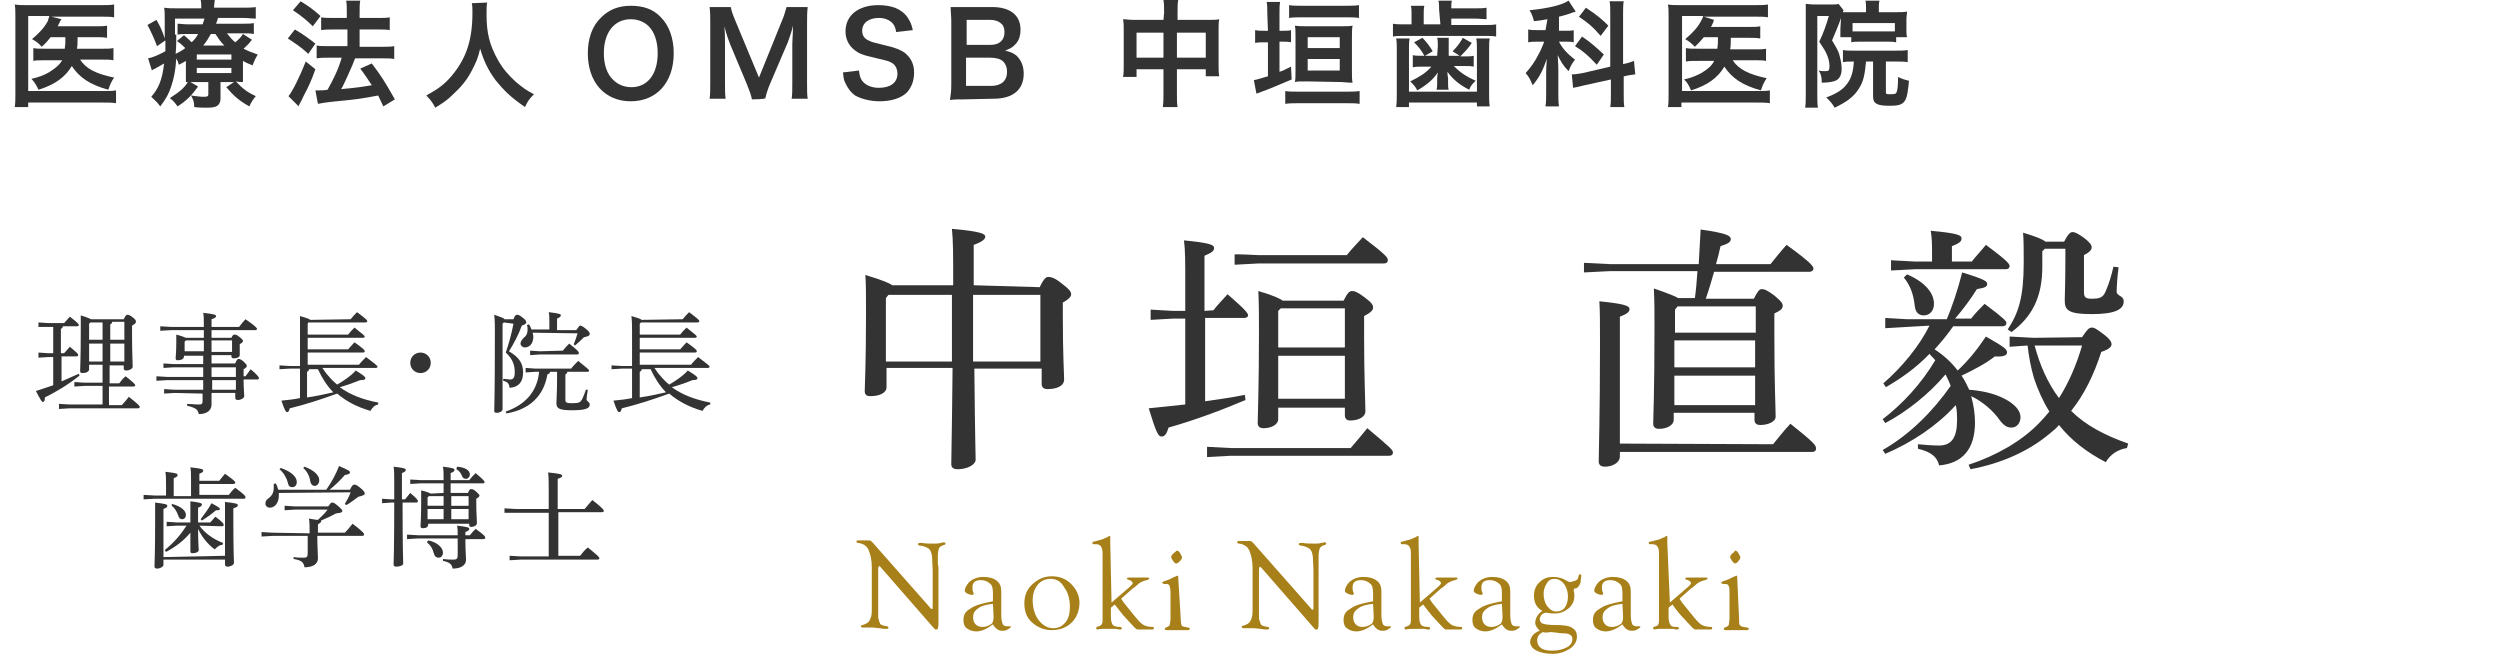 <?xml version="1.0" encoding="utf-8"?>
<!-- Generator: Adobe Illustrator 27.2.0, SVG Export Plug-In . SVG Version: 6.00 Build 0)  -->
<svg version="1.1" id="_レイヤー_2" xmlns="http://www.w3.org/2000/svg" xmlns:xlink="http://www.w3.org/1999/xlink" x="0px"
	 y="0px" viewBox="0 0 390 102" style="enable-background:new 0 0 390 102;" xml:space="preserve">
<style type="text/css">
	.st0{fill:#333333;}
	.st1{fill:#A88019;}
</style>
<g id="_コンテンツ">
	<g>
		<g>
			<g>
				<path class="st0" d="M7.9,5.8C7.4,6.4,7.2,6.7,6.5,7.3C6.1,6.8,5.7,6.5,5,6.1c1.2-1,2-1.9,2.5-2.9C7.5,3,7.6,2.9,7.7,2.5H4.4
					v11.7h11.7c0.9,0,1.5,0,2-0.1v2c-0.6-0.1-1.1-0.1-2-0.1H4.4v0.7H2.3c0.1-0.6,0.1-1.2,0.1-2.1V2.6c0-0.8,0-1.4-0.1-1.9
					c0.6,0.1,1,0.1,1.9,0.1h11.6c0.9,0,1.4,0,2-0.1v2c-0.6-0.1-1.1-0.1-2-0.1H8L9.6,3C9.5,3.1,9.5,3.1,9.4,3.3
					C9.3,3.5,9.2,3.7,9,4.1h5.9c0.9,0,1.3,0,1.8-0.1v1.9c-0.6-0.1-1.1-0.1-1.8-0.1h-2.8c0,0.1,0,0.2,0,0.4c0,0.5,0,0.9-0.1,1.4H16
					c0.8,0,1.2,0,1.7-0.1v1.9c-0.5-0.1-1-0.1-1.8-0.1h-3.4c0.9,1.4,2.4,2.2,5.3,2.8c-0.4,0.6-0.6,1-0.9,1.9
					c-2.9-0.8-4.5-1.9-5.7-3.7c-1,1.7-2.6,2.9-5.2,3.7c-0.3-0.7-0.7-1.3-1.1-1.7c1.3-0.3,2-0.6,2.7-1c1-0.6,1.7-1.2,2.1-1.9H7.1
					c-1,0-1.4,0-1.9,0.1V7.5c0.5,0.1,0.9,0.1,2,0.1h2.9c0.1-0.7,0.1-0.8,0.1-1.8L7.9,5.8L7.9,5.8z"/>
				<path class="st0" d="M37.9,11.2c0,0.9,0,1.1,0,1.6c-0.4,0-0.6,0-1.1-0.1c1,1.1,1.8,1.7,3.1,2.3c-0.4,0.5-0.7,0.9-1,1.6
					c-1.6-0.9-2.4-1.6-3.6-3l1.2-0.8h-2.1v2.6c0,0.5-0.2,0.9-0.5,1.1c-0.3,0.2-0.7,0.3-1.6,0.3c-0.6,0-1.3,0-2-0.1
					c0-0.7-0.1-1.1-0.5-1.8c0.8,0.1,1.4,0.2,2,0.2c0.6,0,0.7-0.1,0.7-0.4v-1.9h-2c-0.4,0-0.5,0-0.8,0l1.2,0.7
					c-1,1.4-1.8,2.2-3.2,3.1c-0.5-0.7-0.7-0.9-1.2-1.3c1.4-0.9,2.2-1.5,2.8-2.5c-0.1,0-0.2,0-0.3,0c0-0.4,0-0.7,0-1.6V9.5
					c-0.3,0.2-0.5,0.3-1.1,0.6c-0.1-0.4-0.2-0.6-0.4-1c-0.1,1.9-0.4,3.2-0.8,4.4c-0.4,1.2-0.8,1.9-1.7,3.1c-0.5-0.7-0.8-0.9-1.4-1.5
					c1.2-1.4,1.7-2.7,2-5.2c-0.5,0.3-1.2,0.7-1.6,0.9c-0.1,0-0.2,0.1-0.3,0.2l-0.6-1.9c0.6-0.1,1.6-0.5,2.7-1.1c0-0.6,0-0.9,0-1.7
					l-1.3,0.9C24,5.9,23.6,5,23,3.9l1.4-0.8c0.6,1,0.9,1.7,1.3,2.9V5.3c0-0.3,0-1.3,0-1.9c0-1.4,0-1.6-0.1-2.2
					c0.6,0.1,1.2,0.1,2.2,0.1h3.6V1.1c0-0.5,0-0.7-0.1-1.1h2.2c0,0.3-0.1,0.6-0.1,1.1v0.1h4.3c1,0,1.6,0,2.2-0.1v1.8
					c-0.7,0-1.1-0.1-2-0.1h-3.9c-0.1,0.5-0.2,0.6-0.3,0.9h4.1c0.8,0,1.3,0,1.8-0.1v1.7c-0.5-0.1-0.9-0.1-1.8-0.1h-2.4
					c0.5,0.6,0.7,0.9,1.3,1.4c0.6-0.5,0.9-0.8,1.2-1.3l1.4,0.9C38.7,7,38.5,7.1,38,7.6c0.8,0.4,1.3,0.6,2.2,0.9
					c-0.4,0.7-0.5,0.9-0.8,1.7c-0.7-0.3-1-0.4-1.5-0.7L37.9,11.2L37.9,11.2z M27.5,5.4c0,1.1,0,1.9-0.1,3c0.6-0.3,1-0.5,1.5-0.9
					c-0.4-0.4-0.7-0.7-1.3-1.1l1.1-0.9c0.6,0.5,0.9,0.8,1.2,1.1c0.4-0.4,0.7-0.7,1-1.3h-1.5c-0.8,0-1.2,0-1.7,0.1V3.7
					c0.5,0,0.9,0.1,1.7,0.1h2.2c0.1-0.3,0.2-0.5,0.3-0.9h-4.6V5.4z M30.7,9.3h5.4V8.5h-5.4V9.3z M30.7,11.4h5.4v-0.8h-5.4V11.4z
					 M35,7.1c-0.6-0.6-0.8-0.9-1.4-1.8h-0.7c-0.4,0.7-0.7,1.2-1.2,1.8H35z"/>
				<path class="st0" d="M46,4.6c1.2,0.7,1.9,1.2,3.2,2.2l-1.1,1.6c-1.2-1.1-2-1.6-3.2-2.4L46,4.6L46,4.6z M49.2,10.8
					c-0.6,1.7-1,2.6-1.8,4.1c-0.2,0.4-0.4,0.9-0.6,1.2c-0.1,0.2-0.2,0.3-0.2,0.5L45,15c0.6-0.7,1.7-2.9,2.7-5.4L49.2,10.8L49.2,10.8
					z M46.9,0.2c1.3,0.8,2,1.3,3.1,2.3l-1.2,1.6c-1-1-1.9-1.7-3.1-2.5C45.7,1.6,46.9,0.2,46.9,0.2z M49.2,14.1c0.3,0,0.4,0,0.6,0
					c0.3,0,0.7,0,1.3-0.1c0.9-1.6,1.7-3.2,2.2-5h-1.9c-0.7,0-1.4,0-2,0.1v-2c0.5,0.1,1.1,0.1,2,0.1h2.8V4.6h-2.2
					c-0.7,0-1.3,0-1.9,0.1v-2c0.5,0.1,1.1,0.1,1.9,0.1h2.1V2c0-1,0-1.4-0.1-1.9h2.2c-0.1,0.5-0.1,0.9-0.1,1.9v0.8h2.9
					c0.8,0,1.3,0,1.8-0.1v2c-0.5-0.1-1-0.1-1.8-0.1h-2.9v2.7h3.5c0.8,0,1.3,0,1.9-0.1v2c-0.5-0.1-1.2-0.1-1.9-0.1h-4.2
					c-0.1,0.2-0.2,0.5-0.4,1c-0.4,0.9-0.9,2.1-1.6,3.5l-0.2,0.3c2.4-0.2,3.6-0.4,4.8-0.6c-0.6-0.9-0.9-1.4-1.8-2.6L58,9.9
					c1.5,2,1.9,2.6,3.6,5.6l-1.8,1.1c-0.4-0.8-0.5-1.1-0.8-1.7c-2.7,0.5-3.3,0.6-6.5,0.9c-2,0.2-2.3,0.3-2.9,0.4L49.2,14.1z"/>
				<path class="st0" d="M76,0.4c-0.1,0.3-0.1,1.2-0.1,1.9c0,2.9,0.5,4.8,1.8,7.1c0.8,1.4,1.6,2.3,2.8,3.4c1.1,0.9,1.6,1.3,2.8,1.9
					c-0.7,0.7-1,1.1-1.4,2c-2.2-1.5-3.3-2.6-4.6-4.2c-1.1-1.5-1.8-2.9-2.4-4.9c-0.3,1.4-0.7,2.3-1.4,3.6c-0.7,1.3-1.5,2.3-2.8,3.5
					c-0.9,0.9-1.5,1.3-2.8,2.1c-0.4-0.8-0.8-1.3-1.4-1.9c1.8-1,2.8-1.7,3.9-3c2.3-2.7,3.3-5.6,3.3-9.9c0-0.7,0-1-0.1-1.5L76,0.4
					L76,0.4z"/>
				<path class="st0" d="M103.1,2.7c1.3,1.3,2,3.3,2,5.6c0,4.6-2.7,7.5-6.7,7.5s-6.7-2.9-6.7-7.5c0-2.3,0.7-4.3,2.1-5.6
					c1.2-1.2,2.7-1.8,4.6-1.8S101.9,1.4,103.1,2.7z M102.6,8.3c0-1.8-0.5-3.3-1.4-4.2C100.5,3.4,99.5,3,98.4,3
					c-2.6,0-4.2,2.1-4.2,5.3c0,1.8,0.5,3.3,1.5,4.2c0.7,0.7,1.7,1.1,2.8,1.1C101,13.6,102.6,11.6,102.6,8.3L102.6,8.3z"/>
				<path class="st0" d="M117.3,15.5c-0.1-0.6-0.4-1.4-0.8-2.4l-2.6-6.2c-0.3-0.8-0.5-1.3-0.9-2.8c0.1,0.9,0.1,2.4,0.1,2.8v5.9
					c0,1.2,0,1.9,0.1,2.6h-2.5c0.1-0.7,0.1-1.4,0.1-2.6V3.8c0-1.2,0-1.9-0.1-2.7h3.3c0.1,0.6,0.4,1.4,0.7,2.1l3.7,8.9l3.6-8.9
					c0.4-0.9,0.5-1.5,0.7-2.1h3.3c-0.1,0.9-0.1,1.5-0.1,2.7v9c0,1.3,0,2,0.1,2.6h-2.5c0.1-0.7,0.1-1.4,0.1-2.6v-6
					c0.1-1.6,0.1-2.5,0.1-2.8c-0.2,1-0.6,2-0.8,2.6l-2.7,6.3c-0.4,0.9-0.7,1.9-0.8,2.4C119.4,15.5,117.3,15.5,117.3,15.5z"/>
				<path class="st0" d="M134,11c0.1,0.8,0.2,1.2,0.5,1.6c0.5,0.7,1.5,1.1,2.6,1.1c1.8,0,2.9-0.8,2.9-2.2c0-0.7-0.3-1.4-0.9-1.7
					c-0.5-0.3-0.6-0.3-3.1-0.9c-1.4-0.3-2.1-0.6-2.7-1.1c-0.9-0.7-1.4-1.7-1.4-2.9c0-2.5,2-4.1,5.1-4.1c2.1,0,3.6,0.6,4.5,1.8
					c0.4,0.6,0.7,1.1,0.9,2.1L139.8,5c-0.1-0.6-0.2-0.9-0.5-1.3c-0.5-0.6-1.3-0.9-2.2-0.9c-1.6,0-2.6,0.8-2.6,2
					c0,0.8,0.4,1.3,1.2,1.6c0.4,0.2,0.5,0.2,2.5,0.7c1.4,0.3,2.3,0.7,2.9,1.1c1,0.8,1.5,1.8,1.5,3.1c0,1.3-0.4,2.3-1.1,3.1
					c-0.9,0.9-2.4,1.4-4.3,1.4c-1.5,0-2.9-0.4-3.8-0.9c-0.7-0.5-1.2-1.2-1.6-2.1c-0.2-0.4-0.2-0.8-0.3-1.5L134,11L134,11z"/>
				<path class="st0" d="M150.5,15.5c-1,0-1.6,0-2.3,0.1c0.1-0.8,0.2-1.3,0.2-2.4V3.3c0-0.8-0.1-1.5-0.1-2.2c0.8,0,1,0,2.3,0h4.2
					c2.8,0,4.4,1.3,4.4,3.5c0,1.1-0.3,1.9-1,2.5c-0.4,0.4-0.7,0.5-1.4,0.8c0.9,0.2,1.3,0.4,1.8,0.8c0.7,0.7,1.1,1.6,1.1,2.8
					c0,2.5-1.7,3.9-4.7,3.9L150.5,15.5L150.5,15.5z M154.5,7c1.4,0,2.2-0.7,2.2-2c0-0.6-0.2-1.1-0.5-1.3c-0.4-0.4-1-0.6-1.7-0.6
					h-3.7V7H154.5z M150.7,13.4h3.9c1.6,0,2.5-0.8,2.5-2.2c0-0.7-0.2-1.2-0.6-1.6c-0.4-0.4-1.1-0.6-2-0.6h-3.8L150.7,13.4
					L150.7,13.4z"/>
				<path class="st0" d="M181.6,2c0-0.9,0-1.4-0.1-2h2.3c-0.1,0.6-0.1,1-0.1,1.9v1.2h4.9c0.8,0,1.2,0,1.6-0.1
					c-0.1,0.5-0.1,0.9-0.1,1.6v5.5c0,0.8,0,1.3,0.1,1.8h-2.1v-1.1h-4.5v3.7c0,1.1,0,1.6,0.1,2.2h-2.3c0.1-0.7,0.1-1.2,0.1-2.2v-3.7
					h-4.2V12h-2.1c0.1-0.6,0.1-1,0.1-1.8V4.6c0-0.7,0-1-0.1-1.6c0.5,0,0.9,0.1,1.6,0.1h4.7L181.6,2L181.6,2z M177.3,5.1V9h4.2V5.1
					C181.6,5.1,177.3,5.1,177.3,5.1z M188.1,9V5.1h-4.5V9H188.1z"/>
				<path class="st0" d="M197.7,2.1c0-0.9,0-1.2-0.1-1.8h2.1c-0.1,0.6-0.1,0.9-0.1,1.8v2.7h0.5c0.6,0,1,0,1.3-0.1v1.9
					c-0.4-0.1-0.8-0.1-1.3-0.1h-0.5v4.7c0.7-0.2,0.9-0.4,1.8-0.8l0.1,2c-1.9,0.8-2.2,0.9-3.6,1.5c-1.1,0.4-1.5,0.6-1.9,0.7l-0.4-2.1
					c0.6-0.1,1.1-0.3,2.2-0.6V6.6h-0.5c-0.6,0-1,0-1.5,0.1v-2c0.5,0.1,0.8,0.1,1.5,0.1h0.5L197.7,2.1L197.7,2.1z M212.1,16.2
					c-0.6-0.1-1.3-0.1-2.1-0.1h-7.4c-0.7,0-1.4,0-2.1,0.1v-2c0.5,0.1,1.2,0.1,2.1,0.1h7.4c0.8,0,1.5,0,2.1-0.1V16.2z M212,2.8
					c-0.6-0.1-1.3-0.1-2.1-0.1h-6.7c-0.8,0-1.5,0-2.1,0.1v-2c0.6,0.1,1.2,0.1,2.1,0.1h6.7c0.8,0,1.4,0,2.1-0.1L212,2.8L212,2.8z
					 M203.9,12.7c-1.1,0-1.5,0-1.9,0.1c0.1-0.4,0.1-0.9,0.1-2V6c0-1.1,0-1.6-0.1-2c0.6,0.1,1.2,0.1,2.1,0.1h4.8c1.1,0,1.6,0,2.1-0.1
					c-0.1,0.5-0.1,1.1-0.1,2.2v4.5c0,1.3,0,1.7,0.1,2.2c-0.2,0-0.8,0-1.7-0.1L203.9,12.7L203.9,12.7z M204,7.5h5V5.8h-5V7.5z
					 M204,11h5V9.2h-5V11z"/>
				<path class="st0" d="M224.5,1.5c0-0.6,0-1-0.1-1.4h2.1c-0.1,0.3-0.1,0.7-0.1,1.2h3.6c0.8,0,1.5,0,1.9-0.1v1.8
					c-0.5,0-1-0.1-1.9-0.1h-3.6v1h5.1c0.9,0,1.3,0,1.9-0.1v1.9c-0.5-0.1-1.1-0.1-1.9-0.1h-12.3c-0.9,0-1.4,0-1.9,0.1V3.7
					c0.6,0.1,1,0.1,2,0.1h0.9V2.3c0-0.6,0-1-0.1-1.4h2.1c-0.1,0.4-0.1,0.8-0.1,1.4v1.5h2.6L224.5,1.5L224.5,1.5z M219.9,6
					c-0.1,0.5-0.1,1-0.1,1.8v6.5h10.6V7.8c0-0.8,0-1.2-0.1-1.8h2.1c-0.1,0.5-0.1,1-0.1,1.8v6.6c0,1,0,1.6,0.1,2.2h-2V16h-10.6v0.7
					h-2c0.1-0.7,0.1-1.3,0.1-2.2V7.8c0-0.8,0-1.3-0.1-1.8C217.9,6,219.9,6,219.9,6z M224.3,7.2c0-0.6,0-0.9-0.1-1.3h1.8
					C226,6.3,226,6.7,226,7.2v1.5h1.7L226.6,8c0.7-0.7,1.1-1.2,1.6-2.1l1.4,0.8c-0.6,0.9-1,1.3-1.8,2.1h0.7c0.6,0,1,0,1.4-0.1v1.7
					c-0.4-0.1-0.8-0.1-1.3-0.1h-1.8c1.1,1.1,1.9,1.6,3.4,2.3c-0.5,0.5-0.8,0.8-1,1.4c-1.6-0.8-2.6-1.7-3.4-2.8c0,0.6,0.1,0.9,0.1,1
					v0.7c0,0.5,0,0.8,0.1,1.1h-1.9c0.1-0.4,0.1-0.7,0.1-1.1v-0.6c0-0.1,0-0.4,0.1-1c-0.7,1.1-1.8,2-3.2,2.8
					c-0.3-0.6-0.6-0.9-1.1-1.4c1.6-0.8,2.4-1.3,3.3-2.3h-1.6c-0.5,0-0.8,0-1.3,0.1V8.6c0.4,0.1,0.8,0.1,1.4,0.1h0.4
					c-0.5-0.9-0.9-1.4-1.6-2.1l1.3-0.7c0.7,0.7,1.2,1.4,1.6,2.1l-1.2,0.7h1.9L224.3,7.2L224.3,7.2z"/>
				<path class="st0" d="M241.4,3c-0.7,0.1-1,0.2-2.1,0.3c-0.2-0.7-0.3-1.1-0.7-1.7c2.9-0.3,5.1-0.8,6.1-1.5l1.1,1.7
					c0,0-0.1,0.1-0.3,0.1c-0.5,0.2-1.4,0.5-2.3,0.7v2.2h1c0.6,0,1,0,1.3-0.1v1.9c-0.4-0.1-0.8-0.1-1.4-0.1h-0.9
					c0.5,1,1.3,1.9,2.5,2.8c-0.4,0.5-0.7,1-1,1.8c-0.9-0.9-1.2-1.5-1.7-2.5c0,0.4,0.1,1.2,0.1,2.3v3.5c0,1,0,1.5,0.1,2.2h-2.1
					c0.1-0.7,0.1-1.3,0.1-2.2v-2.9c0-0.4,0-0.9,0.1-2.3c-0.6,1.7-1.1,2.8-2.2,4.1c-0.4-0.9-0.5-1.2-1.1-1.9c0.8-0.9,1.4-1.7,2-2.9
					c0.4-0.7,0.7-1.5,0.9-2h-0.9c-0.6,0-1.1,0-1.6,0.1v-2c0.5,0.1,0.9,0.1,1.6,0.1h1.1L241.4,3L241.4,3z M251.2,2.3
					c0-1,0-1.5-0.1-2.1h2.2c-0.1,0.6-0.1,1.1-0.1,2.1V10c1-0.2,1.1-0.3,1.7-0.5l0.2,2.1c-0.5,0.1-1,0.1-1.7,0.3l-0.1,0v2.7
					c0,1,0,1.6,0.1,2.1h-2.2c0.1-0.6,0.1-1,0.1-2.1v-2.2l-4.1,0.9c-0.7,0.2-1.3,0.3-1.8,0.4l-0.2-2.1h0.1c0.5,0,0.9-0.1,1.6-0.2
					l4.3-1V2.3L251.2,2.3z M246.8,5.7c1.6,1.1,2.2,1.7,3.4,2.8l-1.1,1.6c-1.4-1.5-2.1-2.1-3.4-2.9L246.8,5.7L246.8,5.7z M247.4,1.2
					c1.8,1.2,2.5,1.8,3.5,2.8l-1.2,1.6c-1.1-1.3-1.9-2-3.4-3C246.3,2.7,247.4,1.2,247.4,1.2z"/>
				<path class="st0" d="M265.8,5.8c-0.5,0.6-0.7,0.8-1.4,1.5c-0.4-0.4-0.8-0.8-1.5-1.2c1.2-1,2-1.9,2.5-2.9
					c0.1-0.2,0.2-0.3,0.3-0.7h-3.3v11.7h11.7c0.9,0,1.5,0,2-0.1v2c-0.6-0.1-1.1-0.1-2-0.1h-11.8v0.7h-2.1c0.1-0.6,0.1-1.2,0.1-2.1
					V2.6c0-0.8,0-1.4-0.1-1.9c0.6,0.1,1,0.1,2,0.1h11.6c0.9,0,1.4,0,2-0.1v2c-0.6-0.1-1.1-0.1-2-0.1h-8l1.6,0.5
					c-0.1,0.1-0.1,0.2-0.1,0.3c-0.1,0.2-0.2,0.5-0.4,0.8h5.9c0.9,0,1.3,0,1.8-0.1v1.9c-0.6-0.1-1.1-0.1-1.8-0.1h-2.8
					c0,0.1,0,0.2,0,0.4c0,0.5,0,0.9-0.1,1.4h3.9c0.8,0,1.2,0,1.7-0.1v1.9c-0.5-0.1-1-0.1-1.8-0.1h-3.4c0.9,1.4,2.5,2.2,5.3,2.8
					c-0.4,0.6-0.6,1-0.9,1.9c-2.9-0.8-4.5-1.9-5.7-3.7c-1,1.7-2.6,2.9-5.2,3.7c-0.3-0.7-0.6-1.3-1.1-1.7c1.3-0.3,1.9-0.6,2.7-1
					c1-0.6,1.7-1.2,2-1.9h-2.5c-1,0-1.4,0-1.9,0.1V7.5c0.5,0.1,0.9,0.1,2,0.1h2.9c0.1-0.7,0.1-0.8,0.1-1.8L265.8,5.8L265.8,5.8z"/>
				<path class="st0" d="M287.2,2.8c-0.3,0.9-0.8,2.1-1.4,3.5c0.6,1,0.9,1.5,1.1,2.1c0.2,0.7,0.4,1.6,0.4,2.3c0,1.1-0.4,1.8-1.3,2
					c-0.4,0.1-1,0.2-1.8,0.2c0-1-0.2-1.5-0.5-1.9c0.4,0.1,0.7,0.1,1,0.1c0.6,0,0.7-0.1,0.7-0.8s-0.2-1.4-0.6-2.2
					c-0.2-0.4-0.5-0.8-1-1.6c0.6-1.2,1.1-2.6,1.5-4h-1.8v12.3c0,0.9,0,1.4,0.1,2h-2c0.1-0.6,0.1-1.2,0.1-2.1V2.3c0-0.6,0-1.1,0-1.7
					c0.3,0,0.7,0.1,1.3,0.1h2.7c0.6,0,0.9,0,1.1-0.1l0.8,1c0,0.1-0.1,0.1-0.1,0.3c0.3,0,0.7,0,1.3,0h2.3V1.3c0-0.5,0-0.9-0.1-1.2
					h2.2c-0.1,0.4-0.1,0.7-0.1,1.2v0.6h2.8c0.7,0,1.1,0,1.6-0.1c0,0.4-0.1,0.6-0.1,1.3v1.4c0,0.6,0,0.9,0.1,1.3h-1.7v0.8
					c-0.5-0.1-0.9-0.1-1.4-0.1h-4.2c-0.6,0-1,0-1.4,0.1V5.8h-1.7c0-0.1,0-0.2,0-0.3c0-0.1,0-0.7,0-1L287.2,2.8L287.2,2.8z
					 M289.2,9.6c-0.9,0-1.2,0-1.7,0.1V7.8c0.5,0.1,1,0.1,1.7,0.1h6.6c0.9,0,1.2,0,1.8-0.1v1.9c-0.5-0.1-1-0.1-1.8-0.1h-1.6v4.8
					c0,0.3,0.1,0.3,0.8,0.3s0.8-0.1,0.9-0.4c0.1-0.3,0.2-0.9,0.2-2.3c0.6,0.3,0.9,0.4,1.7,0.6c-0.3,3.4-0.6,3.9-3,3.9
					c-1.9,0-2.6-0.3-2.6-1.4V9.6h-1.1c-0.2,2.1-0.4,3.1-1.1,4.2c-0.8,1.3-1.9,2.1-3.8,3c-0.4-0.7-0.7-1-1.3-1.6
					c1.6-0.6,2.6-1.2,3.3-2.2c0.6-0.8,0.9-1.8,1-3.4L289.2,9.6L289.2,9.6z M295.6,3.6H289v1.3c0.3,0,0.6,0,1.2,0h4.2
					c0.6,0,0.8,0,1.2,0C295.6,4.9,295.6,3.6,295.6,3.6z"/>
			</g>
			<g>
				<path class="st0" d="M9.6,59.5c0.9-0.4,1.8-0.8,2.7-1.2l0.1,0.3C10.5,60.1,8.8,61.1,7,62c0,0.5-0.1,0.7-0.3,0.7
					c-0.2,0-0.3-0.2-1.1-1.7c0.9-0.3,1.8-0.6,2.7-0.9v-4.4H7.5l-1.5,0.1V55l1.5,0.1h0.8V51H7.5L6,51v-0.7l1.5,0.1H10
					c0.3-0.3,0.6-0.7,0.9-1c1.3,1,1.4,1.2,1.4,1.3c0,0.1-0.1,0.2-0.3,0.2H9.8c0,0.2-0.1,0.3-0.3,0.4v3.8h0.5c0.3-0.3,0.5-0.6,0.9-1
					c1.2,1,1.3,1.1,1.3,1.3c0,0.1-0.1,0.2-0.3,0.2H9.6L9.6,59.5L9.6,59.5z M13.9,56.9v0.7c0,0.4-0.5,0.6-1,0.6
					c-0.3,0-0.4-0.1-0.4-0.3c0-0.5,0.1-2.1,0.1-6.3c0-0.8,0-1.6,0-2.4c1,0.3,1.4,0.5,1.6,0.6h5.1c0.3-0.6,0.4-0.7,0.6-0.7
					c0.2,0,0.4,0.1,0.8,0.4c0.5,0.4,0.5,0.5,0.5,0.7c0,0.2-0.1,0.3-0.6,0.6v1.5c0,2.8,0.1,4.3,0.1,4.9c0,0.3-0.5,0.6-1,0.6
					c-0.2,0-0.4-0.1-0.4-0.3V57h-2.2v2.8h1.5c0.3-0.4,0.6-0.8,1-1.1c1.4,1.1,1.5,1.3,1.5,1.4c0,0.1-0.1,0.2-0.3,0.2h-3.8v2.9H19
					c0.4-0.4,0.7-0.8,1.1-1.3c1.5,1.2,1.7,1.4,1.7,1.6c0,0.1-0.1,0.2-0.3,0.2H10.8l-1.6,0.1V63l1.6,0.1H16v-2.9h-2.8l-1.6,0.1v-0.7
					l1.6,0.1H16v-2.8L13.9,56.9L13.9,56.9z M16,50.3h-1.9l-0.2,0.2V53H16C16,53,16,50.3,16,50.3z M16,53.6h-2.1v2.8H16V53.6z
					 M19.4,53v-2.8h-1.9c0,0.2-0.1,0.3-0.3,0.4V53C17.2,53,19.4,53,19.4,53z M19.4,56.4v-2.8h-2.2v2.8H19.4z"/>
				<path class="st0" d="M27.2,61.3l-1.6,0.1v-0.7l1.6,0.1h4.5v-1.5h-5.6l-1.7,0.1v-0.7l1.7,0.1h5.6v-1.5h-4.6l-1.6,0.1v-0.7
					l1.6,0.1h4.6v-1.3h-3v0.1c0,0.4-0.4,0.6-1,0.6c-0.2,0-0.3-0.1-0.3-0.3c0-0.3,0.1-1,0.1-2.4c0-0.6,0-0.9,0-1.3
					c0.8,0.2,1.3,0.4,1.5,0.5h2.8v-1.2h-5.1l-1.7,0.1v-0.7l1.7,0.1h5.1c0-1,0-1.7-0.1-2.2c1.7,0.2,2,0.3,2,0.5
					c0,0.2-0.1,0.3-0.7,0.5v1.2h4.3c0.3-0.4,0.6-0.8,1-1.2c1.6,1.1,1.8,1.4,1.8,1.5c0,0.1-0.1,0.2-0.3,0.2H33v1.2h3.1
					c0.2-0.5,0.4-0.5,0.5-0.5c0.2,0,0.3,0,0.8,0.4c0.5,0.4,0.5,0.5,0.5,0.6c0,0.2-0.2,0.3-0.5,0.5v0.2c0,0.8,0,1.2,0,1.5
					c0,0.3-0.4,0.5-0.9,0.5c-0.3,0-0.4-0.1-0.4-0.3v-0.2H33v1.3h3.7c0.2-0.6,0.4-0.7,0.5-0.7c0.2,0,0.3,0,0.8,0.4
					c0.4,0.4,0.5,0.5,0.5,0.7c0,0.1-0.1,0.3-0.5,0.5v1.1h0.3c0.2-0.3,0.5-0.7,0.8-1.1c1.2,1,1.3,1.3,1.3,1.4s-0.1,0.2-0.3,0.2h-2.1
					c0,1.4,0.1,2.2,0.1,2.6c0,0.3-0.5,0.6-1,0.6c-0.2,0-0.4-0.1-0.4-0.3v-0.8h-3.7c0,0.9,0,1.4,0,1.8c0,0.9-0.7,1.5-2,1.5
					c-0.1-0.7-0.5-1-1.8-1.3l0-0.3c0.5,0,1.1,0.1,1.8,0.1c0.5,0,0.6-0.1,0.6-0.6v-1.1L27.2,61.3L27.2,61.3z M31.8,53.1h-2.8
					l-0.2,0.2v1.5h3V53.1z M33,54.9h3.2v-1.8H33V54.9z M33,57.3c0,0.5,0,1,0,1.5h3.8v-1.5H33L33,57.3z M33.1,59.3c0,0.5,0,1,0,1.5
					h3.7v-1.5H33.1L33.1,59.3z"/>
				<path class="st0" d="M54.7,49.8c0.3-0.4,0.6-0.7,1-1.1c1.5,1.1,1.6,1.3,1.6,1.4c0,0.1-0.1,0.2-0.3,0.2h-8.9L48,50.5v1.7h6.3
					c0.3-0.4,0.6-0.7,1-1.1c1.4,1.1,1.6,1.3,1.6,1.4c0,0.1-0.1,0.2-0.3,0.2H48v1.8h6.3c0.3-0.3,0.6-0.7,1-1.1c1.4,1,1.6,1.2,1.6,1.4
					c0,0.1-0.1,0.2-0.3,0.2H48v1.9h8c0.3-0.4,0.7-0.8,1.1-1.2c1.6,1.2,1.8,1.4,1.8,1.5c0,0.1-0.1,0.2-0.3,0.2h-8.3
					c0.3,0.4,0.5,0.8,0.9,1.2c0.4,0.5,0.9,1,1.4,1.4c1-0.6,2.1-1.3,2.9-2.2c1.3,0.8,1.5,1,1.5,1.2c0,0.2-0.2,0.3-0.8,0.3
					c-1,0.4-2.1,0.8-3.2,1.1c1.5,1.1,3.4,1.9,6,2.4l0,0.3c-0.6,0.1-1,0.6-1.2,1c-2.1-0.6-3.8-1.5-5.2-2.7c-2.5,0.9-4.9,1.7-7.4,2.3
					c-0.1,0.4-0.2,0.6-0.4,0.6c-0.2,0-0.4-0.3-0.9-1.8c1-0.1,2-0.2,2.9-0.4v-4.6h-1.5l-1.7,0.1V57l1.7,0.1h1.5v-5.3
					c0-0.8,0-1.7,0-2.5c0.9,0.3,1.4,0.4,1.6,0.6L54.7,49.8L54.7,49.8z M48.2,57.6c0,0.2-0.1,0.3-0.3,0.4V62c1.4-0.2,2.8-0.5,4.1-0.8
					c-1-1-1.8-2.3-2.4-3.6L48.2,57.6L48.2,57.6z"/>
				<path class="st0" d="M67.2,56.6c0,0.9-0.7,1.6-1.6,1.6S64,57.5,64,56.6s0.7-1.6,1.6-1.6S67.2,55.7,67.2,56.6z"/>
				<path class="st0" d="M78.6,50.3l-0.2,0.2v13.3c0,0.4-0.5,0.6-0.9,0.6c-0.3,0-0.4-0.1-0.4-0.3c0-0.5,0.1-2,0.1-12.2
					c0-1,0-1.9-0.1-2.8c1.1,0.4,1.5,0.5,1.6,0.7h1.4c0.2-0.6,0.4-0.7,0.6-0.7c0.2,0,0.4,0.1,0.9,0.5c0.4,0.3,0.5,0.5,0.5,0.7
					s-0.2,0.3-0.7,0.5c-0.5,1.4-1.3,2.9-2,4c1.7,1,2.2,2,2.2,3.3c0,1.5-0.7,2.3-2.1,2.4c-0.1-0.6-0.2-0.9-1-1.1l0-0.3
					c0.4,0,0.7,0.1,1.1,0.1s0.7-0.2,0.7-1.1c0-1.1-0.3-2.1-1.4-3.1c0.5-1.5,0.9-2.9,1.2-4.5L78.6,50.3L78.6,50.3z M88.5,58
					c0,0.2-0.1,0.3-0.3,0.4v4c0,0.4,0.2,0.5,1,0.5c1.1,0,1.3-0.1,1.6-0.6c0.2-0.4,0.4-0.9,0.6-1.5l0.3,0c-0.1,0.7-0.2,1.2-0.2,1.5
					s0.5,0.4,0.5,0.8c0,0.6-0.6,0.9-2.8,0.9c-2,0-2.4-0.3-2.4-1.1c0-0.7,0.1-1.6,0.1-3.8V58h-1.1c0,0.2-0.1,0.3-0.4,0.4
					c-0.6,3.5-2.9,5.5-6.4,6.1l-0.1-0.3c2.9-1,4.9-3,5.2-6.2h-0.6l-1.5,0.1v-0.7l1.5,0.1h5.6c0.3-0.4,0.7-0.8,1.1-1.2
					c1.5,1.2,1.7,1.4,1.7,1.5c0,0.1-0.1,0.2-0.2,0.2L88.5,58L88.5,58z M83.1,51.9c0,0.2,0.1,0.4,0.1,0.6c0,1.1-0.6,1.7-1.3,1.7
					c-0.4,0-0.7-0.3-0.7-0.6c0-0.3,0.2-0.6,0.5-0.9c0.4-0.3,0.6-0.7,0.6-1.2c0-0.2,0-0.6-0.1-0.8l0.3-0.1c0.2,0.2,0.3,0.5,0.4,0.8
					h2.8v-1c0-0.7,0-1.3-0.1-1.7c1.7,0.2,1.9,0.3,1.9,0.5c0,0.1-0.1,0.3-0.6,0.5v1.8h3c0.4-0.6,0.5-0.7,0.6-0.7s0.3,0,0.9,0.5
					c0.5,0.4,0.6,0.6,0.6,0.8c0,0.2-0.2,0.4-0.9,0.5c-0.4,0.4-0.9,0.9-1.4,1.3l-0.2-0.2c0.2-0.5,0.4-1,0.6-1.7L83.1,51.9L83.1,51.9z
					 M87.8,54.7c0.3-0.4,0.7-0.8,1-1.1c1.4,1.1,1.5,1.3,1.5,1.5c0,0.1-0.1,0.2-0.2,0.2h-5.9l-1.5,0.1v-0.7l1.5,0.1L87.8,54.7
					L87.8,54.7z"/>
				<path class="st0" d="M106.5,49.8c0.3-0.4,0.6-0.7,1-1.1c1.5,1.1,1.6,1.3,1.6,1.4c0,0.1-0.1,0.2-0.3,0.2H100l-0.2,0.2v1.7h6.3
					c0.3-0.4,0.6-0.7,1-1.1c1.4,1.1,1.6,1.3,1.6,1.4c0,0.1-0.1,0.2-0.3,0.2h-8.6v1.8h6.3c0.3-0.3,0.6-0.7,1-1.1
					c1.4,1,1.6,1.2,1.6,1.4c0,0.1-0.1,0.2-0.3,0.2h-8.6v1.9h8c0.3-0.4,0.7-0.8,1.1-1.2c1.6,1.2,1.8,1.4,1.8,1.5
					c0,0.1-0.1,0.2-0.3,0.2h-8.3c0.3,0.4,0.5,0.8,0.9,1.2c0.4,0.5,0.9,1,1.4,1.4c1-0.6,2.1-1.3,2.9-2.2c1.3,0.8,1.5,1,1.5,1.2
					c0,0.2-0.2,0.3-0.8,0.3c-0.9,0.4-2.1,0.8-3.2,1.1c1.5,1.1,3.4,1.9,6,2.4l0,0.3c-0.6,0.1-1,0.6-1.2,1c-2.1-0.6-3.8-1.5-5.2-2.7
					c-2.5,0.9-4.9,1.7-7.4,2.3c-0.1,0.4-0.2,0.6-0.4,0.6c-0.2,0-0.4-0.3-0.9-1.8c1-0.1,2-0.2,2.9-0.4v-4.6h-1.5l-1.7,0.1V57l1.7,0.1
					h1.5v-5.3c0-0.8,0-1.7-0.1-2.5c0.9,0.3,1.4,0.4,1.6,0.6L106.5,49.8L106.5,49.8z M100.1,57.6c0,0.2-0.1,0.3-0.3,0.4V62
					c1.4-0.2,2.8-0.5,4.1-0.8c-1-1-1.8-2.3-2.4-3.6L100.1,57.6L100.1,57.6z"/>
				<path class="st0" d="M34.2,75c0.3-0.4,0.6-0.7,0.9-1.1c1.5,1.1,1.6,1.2,1.6,1.4c0,0.1-0.1,0.2-0.3,0.2h-5.3v1.7h4.6
					c0.3-0.4,0.6-0.8,1-1.1c1.5,1.1,1.6,1.3,1.6,1.5c0,0.1-0.1,0.2-0.2,0.2h-14l-1.7,0.1v-0.7l1.7,0.1h1.8v-1.6c0-0.9,0-1.5-0.1-2.1
					c1.8,0.2,1.9,0.3,1.9,0.5c0,0.2-0.1,0.3-0.6,0.5v2.8h2.7v-2.4c0-0.9,0-1.5-0.1-2.1c1.8,0.2,2,0.3,2,0.5c0,0.2-0.1,0.3-0.6,0.5
					V75L34.2,75L34.2,75z M35.1,86.7v-6.2c0-1.2,0-1.7,0-2.2c1.8,0.2,2,0.3,2,0.5c0,0.2-0.1,0.3-0.7,0.5v1.2c0,5.7,0.1,6.9,0.1,7.3
					c0,0.3-0.5,0.6-1,0.6c-0.2,0-0.4-0.1-0.4-0.3v-0.8h-9.6v0.8c0,0.3-0.5,0.6-1,0.6c-0.2,0-0.4-0.1-0.4-0.3c0-0.6,0.1-1.9,0.1-7.2
					c0-1.3,0-2.1,0-2.8c1.7,0.2,1.9,0.3,1.9,0.5c0,0.2-0.1,0.3-0.6,0.5v7.5L35.1,86.7L35.1,86.7z M31.1,82c0.8,1.1,2.1,2.1,3.7,2.7
					L34.7,85c-0.5,0-0.9,0.4-1.2,0.7c-1-0.7-2-1.9-2.6-3.2c0,2.1,0.1,3,0.1,3.3c0,0.3-0.4,0.5-1,0.5c-0.2,0-0.3-0.1-0.3-0.3
					c0-0.3,0-1.1,0-2.9c-1.1,1.3-2.3,2.2-3.8,3l-0.2-0.3c1.4-1.1,2.5-2.4,3.4-3.8h-1.5l-1.6,0.1v-0.7l1.6,0.1h2.1v-1
					c0-1.2,0-1.7,0-2.3c1.6,0.2,1.8,0.3,1.8,0.5c0,0.2-0.1,0.3-0.6,0.5v2.3h1.9c0.3-0.3,0.5-0.6,0.8-0.9c1.2,0.9,1.3,1.1,1.3,1.3
					c0,0.1-0.1,0.2-0.3,0.2L31.1,82L31.1,82z M26.8,78.6c1.5,0.4,2.2,1.1,2.2,1.7c0,0.4-0.2,0.7-0.6,0.7c-0.3,0-0.5-0.2-0.6-0.6
					c-0.2-0.6-0.6-1.2-1-1.5L26.8,78.6L26.8,78.6z M31.3,81c0.6-0.8,1.2-1.6,1.7-2.5c1.3,0.7,1.3,0.8,1.3,0.9c0,0.2-0.2,0.2-0.6,0.2
					c-0.7,0.6-1.4,1.1-2.2,1.6L31.3,81z"/>
				<path class="st0" d="M48.3,83.2c0-1,0-1.7-0.1-2.3c0.7,0.1,1.1,0.2,1.4,0.2c0.5-0.5,1.1-1,1.5-1.6h-5.1l-1.6,0.1v-0.7l1.6,0.1
					h5.2c0.4-0.5,0.4-0.6,0.6-0.6c0.2,0,0.3,0,0.9,0.5c0.6,0.5,0.7,0.7,0.7,0.8c0,0.2-0.1,0.3-1,0.4c-0.7,0.4-1.6,0.8-2.3,1.1
					c0,0,0,0.1,0,0.1c0,0.2-0.2,0.3-0.5,0.5v1.3h4.2c0.4-0.4,0.8-0.9,1.2-1.4c1.7,1.3,1.8,1.5,1.8,1.7c0,0.1-0.1,0.2-0.3,0.2h-7
					c0,1.7,0.1,2.9,0.1,3.5c0,0.9-0.8,1.4-2.1,1.4c-0.1-0.7-0.4-1.1-1.7-1.3l0-0.3c0.6,0.1,1,0.1,1.5,0.1c0.6,0,0.7-0.1,0.7-0.8
					v-2.6h-5.5l-1.7,0.1V83l1.7,0.1L48.3,83.2L48.3,83.2z M43.5,76.9c0,0.1,0,0.2,0,0.4c0,1.1-0.6,1.9-1.4,1.9
					c-0.4,0-0.7-0.3-0.7-0.6c0-0.3,0.1-0.6,0.4-0.8c0.7-0.5,0.9-1,0.9-1.7c0-0.2,0-0.4,0-0.6l0.3-0.1c0.2,0.3,0.3,0.6,0.4,1h7.5
					c0.7-1,1.5-2.4,2-3.7c1.6,0.7,1.7,0.8,1.7,1c0,0.2-0.2,0.3-0.8,0.4c-0.7,0.8-1.6,1.7-2.4,2.3h3.2c0.3-0.7,0.5-0.8,0.7-0.8
					c0.2,0,0.4,0.1,0.9,0.5c0.6,0.5,0.7,0.7,0.7,0.9c0,0.2-0.2,0.3-1,0.5c-0.7,0.5-1.3,1-1.9,1.3l-0.2-0.2c0.3-0.5,0.7-1.2,0.9-1.8
					L43.5,76.9L43.5,76.9z M43.8,73c1.7,0.6,2.5,1.4,2.5,2.2c0,0.5-0.3,0.8-0.7,0.8c-0.4,0-0.6-0.2-0.7-0.7
					c-0.2-0.8-0.7-1.6-1.3-2.1L43.8,73z M47.5,72.8c1.6,0.6,2.3,1.4,2.3,2.1c0,0.5-0.3,0.9-0.7,0.9c-0.4,0-0.6-0.3-0.7-0.7
					c-0.1-0.8-0.5-1.6-1.1-2.1C47.3,73,47.5,72.8,47.5,72.8z"/>
				<path class="st0" d="M63.2,77.9c0.2-0.3,0.5-0.6,0.8-1c1.2,1,1.2,1.2,1.2,1.3c0,0.1-0.1,0.2-0.3,0.2h-2.1c0,7.7,0.1,9,0.1,9.5
					c0,0.3-0.5,0.5-1.1,0.5c-0.2,0-0.4-0.1-0.4-0.3c0-0.6,0.1-2.1,0.1-9.7h-0.5l-1.4,0.1v-0.7l1.4,0.1h0.5v-2.4c0-1.5,0-2.1-0.1-2.7
					c1.7,0.2,1.9,0.3,1.9,0.5c0,0.2-0.1,0.3-0.6,0.5v4.1L63.2,77.9L63.2,77.9z M65.2,84l-1.7,0.1v-0.7l1.7,0.1h6.2
					c0-0.6,0-1-0.1-1.5c1.7,0.2,1.9,0.3,1.9,0.5c0,0.2-0.1,0.3-0.6,0.5v0.5h0.7c0.3-0.4,0.6-0.7,0.9-1c1.4,1,1.5,1.2,1.5,1.4
					c0,0.1-0.1,0.2-0.3,0.2h-2.8c0,1.9,0.1,2.6,0.1,3.2c0,0.9-0.8,1.4-2.1,1.4c-0.1-0.7-0.5-1-1.5-1.2l0-0.3
					c0.7,0.1,1.2,0.1,1.6,0.1c0.5,0,0.7-0.1,0.7-0.7V84L65.2,84L65.2,84z M69.2,76.9v-1.5h-3.6L64,75.5v-0.7l1.6,0.1h3.6v-0.1
					c0-1,0-1.4-0.1-2c1.6,0.2,1.8,0.3,1.8,0.5c0,0.2-0.1,0.3-0.6,0.5v1.1h2.9c0.3-0.4,0.7-0.8,1-1.1c1.3,1.1,1.4,1.3,1.4,1.4
					c0,0.1-0.1,0.2-0.2,0.2h-5.1v1.5H73c0.2-0.5,0.3-0.6,0.5-0.6c0.2,0,0.3,0,0.8,0.4c0.4,0.4,0.5,0.5,0.5,0.6
					c0,0.1-0.1,0.3-0.5,0.5v0.6c0,1.7,0.1,2.7,0.1,3.2c0,0.4-0.5,0.6-0.9,0.6c-0.2,0-0.3-0.1-0.3-0.3v-0.2h-6.4v0.1
					c0,0.4-0.3,0.6-0.8,0.6c-0.3,0-0.4-0.1-0.4-0.3c0-0.4,0.1-1.2,0.1-3.6c0-0.9,0-1.3,0-2c0.9,0.2,1.3,0.4,1.5,0.5L69.2,76.9
					L69.2,76.9z M66.8,84.3c1.5,0.3,2.3,1.2,2.3,1.9c0,0.5-0.3,0.8-0.7,0.8c-0.3,0-0.6-0.2-0.7-0.6c-0.2-0.8-0.5-1.3-1.1-1.8
					L66.8,84.3L66.8,84.3z M66.9,77.4l-0.2,0.2v1.3h2.5v-1.5C69.2,77.4,66.9,77.4,66.9,77.4z M66.7,79.4V81h2.5v-1.6H66.7z
					 M70.4,77.4v1.5h2.7v-1.5H70.4z M70.4,79.4V81h2.7v-1.6H70.4z M71.3,72.8c1.3,0.1,2,0.6,2,1.2c0,0.4-0.3,0.7-0.6,0.7
					c-0.2,0-0.5-0.1-0.6-0.4c-0.2-0.5-0.5-0.9-0.9-1.1C71.2,73.1,71.3,72.8,71.3,72.8z"/>
				<path class="st0" d="M91.2,79.4c0.4-0.5,0.8-0.9,1.2-1.4c1.8,1.4,1.8,1.6,1.8,1.7c0,0.1-0.1,0.2-0.3,0.2h-6.8v6.8h3.4
					c0.3-0.4,0.8-1,1.2-1.3c1.7,1.4,1.8,1.5,1.8,1.7c0,0.1-0.1,0.2-0.3,0.2h-12l-1.7,0.1v-0.7l1.7,0.1h4.4v-6.8h-5.2L78.7,80v-0.7
					l1.7,0.1h5.2v-2.7c0-1.4,0-2.4-0.1-3c1.9,0.2,2.2,0.3,2.2,0.5c0,0.2-0.1,0.3-0.7,0.5v4.7L91.2,79.4L91.2,79.4z"/>
			</g>
			<g>
				<path class="st0" d="M162.2,44.8c0.6-1.3,1-1.6,1.3-1.6c0.4,0,1,0.1,2.1,1c1.2,0.9,1.5,1.3,1.5,1.7c0,0.4-0.4,0.8-1.3,1.3v1.9
					c0,6.6,0.2,9,0.2,10.1s-1.3,1.5-2.6,1.5c-0.6,0-0.9-0.3-0.9-0.8v-2.4h-10.5c0.1,11,0.2,13.3,0.2,14.2c0,0.8-1.3,1.5-2.8,1.5
					c-0.6,0-1-0.2-1-0.8c0-1.4,0.1-4.4,0.2-15h-10.3v3c0,0.9-1.1,1.4-2.5,1.4c-0.6,0-0.9-0.2-0.9-0.8c0-1,0.2-4,0.2-12.3
					c0-2.4,0-4.2-0.1-5.8c2.7,0.8,3.8,1.3,4.2,1.6h9.5v-0.1c0-4.6,0-6.8-0.2-8.7c4.6,0.4,5.2,0.8,5.2,1.2c0,0.4-0.4,0.8-1.8,1.3v6.3
					L162.2,44.8L162.2,44.8z M138.2,46.5v9.9h10.3c0-3.4,0-6.9,0-10.4h-9.9L138.2,46.5z M162.4,46h-10.6c0,3.4,0,6.9,0,10.4h10.5V46
					z"/>
				<path class="st0" d="M189.3,48.4c0.6-0.8,1.4-1.6,2.2-2.5c2.9,2.5,3.2,3,3.2,3.3c0,0.2-0.2,0.4-0.6,0.4h-6.1v13
					c2.1-0.3,4.2-0.6,6.2-1l0.1,0.8c-4,1.7-8.1,3.2-12,4.3c-0.3,1-0.6,1.4-1.1,1.4c-0.5,0-0.8-0.5-2-4.4c1.9-0.2,3.8-0.4,5.7-0.6
					V49.7h-1.9l-3.5,0.2v-1.6l3.5,0.2h1.9v-4.1c0-3.6,0-5.4-0.2-6.9c4.1,0.4,4.7,0.7,4.7,1.2c0,0.4-0.3,0.7-1.5,1.2v8.6L189.3,48.4
					L189.3,48.4z M192.1,69.9h18.6c0.8-0.9,1.6-1.9,2.6-3.1c3.7,3.1,4,3.4,4,3.8c0,0.3-0.2,0.5-0.6,0.5h-24.7l-3.7,0.2v-1.6
					C188.5,69.7,192.1,69.9,192.1,69.9z M196.3,39.8h13.8c0.7-0.9,1.6-1.8,2.5-2.8c3.8,2.9,3.9,3.2,3.9,3.6c0,0.3-0.2,0.5-0.6,0.5
					h-19.6l-3.7,0.2v-1.6C192.6,39.6,196.3,39.8,196.3,39.8z M209.6,46.9c0.6-1.2,0.9-1.5,1.3-1.5c0.4,0,0.8,0.1,2,1
					c1.2,0.9,1.3,1.2,1.3,1.6c0,0.4-0.4,0.8-1.4,1.3v3c0,6.7,0.2,10.4,0.2,11.9c0,0.8-1,1.4-2.4,1.4c-0.5,0-0.8-0.3-0.8-0.8v-1.2
					h-10.4v1.8c0,0.8-1,1.4-2.3,1.4c-0.6,0-0.9-0.3-0.9-0.8c0-1.2,0.2-5.4,0.2-14.4c0-2,0-4-0.1-6.2c2.4,0.7,3.4,1.2,3.8,1.5
					L209.6,46.9L209.6,46.9z M209.8,48.1h-10l-0.4,0.4v5.7h10.4L209.8,48.1L209.8,48.1z M209.8,55.5h-10.4v6.7h10.4V55.5z"/>
				<path class="st0" d="M273.6,46.6c0.6-1.2,0.9-1.5,1.2-1.5c0.4,0,0.8,0.1,2,1c1.2,1,1.3,1.3,1.3,1.6c0,0.4-0.2,0.7-1.3,1.2v3.1
					c0,8.3,0.2,11.6,0.2,13c0,0.8-1.2,1.3-2.4,1.3c-0.6,0-0.9-0.3-0.9-0.8v-1.1h-12.6v1.1c0,0.8-1,1.4-2.3,1.4
					c-0.6,0-0.9-0.3-0.9-0.8c0-1.1,0.2-4.5,0.2-15.5c0-1.8,0-3.6-0.1-5.6c2.3,0.8,3.3,1.2,3.8,1.5h2.6c0.2-1.4,0.3-2.8,0.4-4.2
					h-13.7l-4,0.2V41l4,0.2H265c0.1-1.8,0.2-3.6,0.3-5.4c4.2,0.6,4.7,1,4.7,1.5c0,0.4-0.3,0.7-1.6,1.1c-0.2,0.9-0.4,1.8-0.7,2.8h8.5
					c0.8-1,1.6-2,2.5-3c3.9,2.8,4.2,3.4,4.2,3.7s-0.3,0.5-0.6,0.5h-14.9c-0.4,1.4-0.8,2.8-1.3,4.2C266.1,46.6,273.6,46.6,273.6,46.6
					z M276.6,69.3c0.8-1,1.6-2,2.7-3.2c3.9,3.1,4,3.4,4,3.9c0,0.3-0.2,0.5-0.6,0.5h-30v0.7c0,1-1.2,1.6-2.3,1.6c-0.7,0-1-0.3-1-0.8
					c0-1.4,0.2-7.2,0.2-18.3c0-3.1,0-5.2-0.1-6.7c3.9,0.4,4.7,0.7,4.7,1.2c0,0.4-0.2,0.7-1.5,1.2v19.8L276.6,69.3L276.6,69.3z
					 M273.8,47.8h-12.1l-0.4,0.5v3.6h12.6V47.8z M273.8,53.1h-12.6v4.2h12.6C273.8,57.3,273.8,53.1,273.8,53.1z M273.8,58.6h-12.6
					v4.6h12.6V58.6z"/>
				<path class="st0" d="M297.5,51l-3.4,0.2v-1.6l3.4,0.2h6.2c0.8-1.9,1.7-4.5,2.4-7.3c3.6,1.1,3.9,1.4,3.9,1.8
					c0,0.4-0.3,0.6-1.6,0.8c-1,1.6-2.2,3.2-3.4,4.6h2.5c0.7-0.9,1.2-1.4,2.1-2.3c3.2,2.4,3.4,2.7,3.4,3c0,0.3-0.2,0.5-0.6,0.5h-7.7
					c-0.9,1.3-1.9,2.5-2.9,3.6c1.4,0.9,2.6,2,3.6,3.3c1.6-1.5,3-3.2,4.4-5.3c3,1.7,3.3,2,3.3,2.5c0,0.4-0.5,0.7-1.9,0.6
					c-1.4,1.1-3.3,2.1-5.2,3c0.5,0.7,0.8,1.4,1.2,2.2c2.6,0.2,4.6,0.8,6.2,1.8c1.2,0.8,1.8,1.6,1.8,2.5s-0.6,1.6-1.4,1.6
					c-0.6,0-1.1-0.2-1.8-1.1c-1.1-1.6-2.8-3-4.5-3.8c0.4,1.4,0.6,2.8,0.6,4.1c0,4.2-2,6.4-5.6,6.7c-0.3-1.3-1.2-2.1-3.3-2.6l0-0.7
					c1.2,0.1,2.2,0.2,3.3,0.2c1.9,0,2.8-1.2,2.8-3.9c0-0.8,0-1.6-0.2-2.4c-2.9,3.2-6.8,5.8-11,7.6l-0.4-0.6c4.2-2.4,7.8-6,10.6-10
					c-0.2-0.6-0.5-1.2-0.8-1.8c-2.5,3-6,5.8-9.4,7.6l-0.4-0.6c3.1-2.4,6-5.5,8.2-9.2c-0.3-0.4-0.6-0.6-0.9-1
					c-2.1,2.2-4.4,3.8-6.8,5.2l-0.4-0.6c2.9-2.5,5.6-5.8,7.2-9L297.5,51L297.5,51z M307.6,40.8c0.7-0.9,1.4-1.6,2.2-2.6
					c3.4,2.5,3.7,3,3.7,3.3c0,0.3-0.2,0.5-0.6,0.5h-14.2l-3.7,0.2v-1.6l3.7,0.2h2.7v-1c0-1.6,0-2.5-0.2-3.8c4.3,0.4,4.8,0.7,4.8,1.2
					c0,0.4-0.2,0.7-1.5,1.2v2.4L307.6,40.8L307.6,40.8z M297.5,42.8c2.8,1.2,4.2,2.9,4.2,4.6c0,1-0.6,1.8-1.6,1.8
					c-0.7,0-1.3-0.4-1.4-1.5c-0.2-1.8-0.7-3.2-1.7-4.4C297,43.3,297.5,42.8,297.5,42.8z M324.8,52.6c0.8-1.2,1.1-1.5,1.5-1.5
					c0.4,0,0.6,0.1,1.8,1c1.1,0.8,1.3,1.3,1.3,1.6c0,0.4-0.4,0.8-1.6,1.2c-1.2,3.7-2.7,6.7-4.7,9.2c2.2,2.2,5.2,3.8,8.9,5.1
					l-0.2,0.7c-1.4,0.2-2.6,1-3.3,2.2c-2.9-1.5-5.4-3.4-7.3-5.8c-0.4,0.5-0.9,0.9-1.4,1.3c-3.3,2.8-7.6,4.7-12.4,5.6l-0.3-0.7
					c4.3-1.4,8.3-3.7,11-6.5c0.6-0.6,1.1-1.2,1.6-1.8c-1-1.6-1.8-3.4-2.4-5.2c-0.5-1.7-0.8-3.4-1-5.1l-2.8,0.2v-1.6l3.7,0.2
					L324.8,52.6L324.8,52.6z M322,37.7c0.6-1.2,1-1.5,1.3-1.5c0.4,0,0.8,0.2,1.8,0.9c0.9,0.7,1.2,1.1,1.2,1.5s-0.4,0.8-1.2,1.2v5.8
					c0,0.8,0.3,1,1.2,1c1.3,0,1.8-0.2,2.2-1.2c0.5-1.1,0.9-2.5,1.2-3.8l0.8,0.1c-0.2,1.4-0.3,3.2-0.3,3.8c0,0.7,1.1,0.6,1.1,1.5
					c0,1.3-1.4,2-5,2s-4.2-0.6-4.2-2.1c0-1,0.1-2.6,0.1-6.8v-1.3H319l-0.4,0.4v2.4c0,4.9-1.7,7.9-4.8,10.2l-0.6-0.4
					c1.7-2.6,2.5-5,2.5-10.5c0-2.1,0-3.3-0.1-4.6c2,0.6,3,1,3.5,1.4L322,37.7L322,37.7z M317.4,53.9c0.8,3,2,5.8,3.8,8.2
					c1.6-2.5,2.8-5.4,3.6-8.2C324.9,53.9,317.4,53.9,317.4,53.9z"/>
			</g>
			<g>
				<path class="st1" d="M146.4,88.5v8.2c0,0.7,0,1.2-0.1,1.3c0,0.2-0.1,0.2-0.3,0.2c-0.1,0-0.2,0-0.2-0.1l-0.2-0.2l-8.2-9.4
					l-0.1-0.1c0,0-0.1-0.1-0.1-0.1c-0.1,0-0.2,0.2-0.2,0.4v7l0,0.7c0.1,0.4,0.2,0.7,0.3,0.9s0.5,0.3,1,0.4c0.2,0,0.3,0.1,0.3,0.2
					c0,0.1-0.1,0.2-0.2,0.2c-0.1,0-0.2,0-0.3,0c-0.1,0-0.4,0-0.9-0.1l-1-0.1l-0.5,0c-0.2,0-0.5,0-0.7,0c-0.2,0-0.3,0-0.4,0
					c-0.2,0-0.3-0.1-0.3-0.2c0-0.1,0.1-0.2,0.3-0.2c0.6-0.2,0.9-0.4,1.1-0.8s0.3-0.8,0.3-1.5v-6.7c0-1.1-0.2-2-0.5-2.7
					s-0.9-1-1.6-1.1c-0.2,0-0.3-0.1-0.3-0.2s0.1-0.2,0.2-0.2c0,0,0.1,0,0.2,0h0.4l0.6,0h0.2c0.2,0,0.3,0,0.4,0
					c0.2,0,0.3,0.1,0.5,0.3l9,10.2c0.1,0.2,0.2,0.2,0.3,0.2c0.1,0,0.1-0.1,0.1-0.2V89l-0.1-2.2c-0.1-0.6-0.2-0.9-0.5-1.2
					c-0.3-0.2-0.7-0.4-1.4-0.5c-0.2,0-0.3-0.1-0.3-0.2c0-0.1,0.1-0.2,0.3-0.2c0.1,0,0.2,0,0.4,0c0.4,0.1,1.1,0.1,1.8,0.1
					c0.4,0,0.7,0,1-0.1c0.2,0,0.4-0.1,0.5-0.1c0.2,0,0.3,0.1,0.3,0.2c0,0.1-0.1,0.2-0.2,0.2c-0.4,0.1-0.7,0.3-0.8,0.5
					c-0.1,0.2-0.2,0.7-0.2,1.3v1.1L146.4,88.5L146.4,88.5z"/>
				<path class="st1" d="M154.9,93.8v-1.2c0-0.7-0.1-1.3-0.4-1.5c-0.4-0.4-0.9-0.6-1.5-0.6c-0.9,0-1.3,0.4-1.3,1.1
					c0,0.2,0,0.5,0.1,0.7c0,0.1,0.1,0.2,0.1,0.3c0,0.1-0.1,0.2-0.2,0.2c-0.3,0-0.6-0.1-0.8-0.2s-0.4-0.3-0.4-0.4
					c0-0.4,0.2-0.8,0.6-1.3c0.6-0.6,1.4-0.9,2.3-0.9c0.9,0,1.6,0.2,2.1,0.6c0.5,0.4,0.7,0.9,0.7,1.7V96c0,0.6,0.1,1,0.2,1.3
					s0.4,0.4,0.7,0.4c0.1,0,0.2,0,0.2,0c0.1,0,0.2,0,0.2,0c0.1,0,0.2,0,0.2,0.1c0,0.1-0.2,0.2-0.5,0.4s-0.6,0.2-0.9,0.2
					c-0.5,0-1-0.3-1.4-1c-0.9,0.7-1.8,1.1-2.6,1.1c-0.6,0-1.1-0.2-1.5-0.5c-0.4-0.3-0.5-0.8-0.5-1.3c0-0.8,0.3-1.3,1-1.7
					C152.1,94.4,153.3,94.1,154.9,93.8L154.9,93.8z M154.9,94.2c-1,0.1-1.8,0.3-2.3,0.7c-0.6,0.4-0.8,0.8-0.8,1.4
					c0,0.4,0.1,0.8,0.4,1.1c0.3,0.3,0.6,0.4,1.1,0.4c0.5,0,1-0.2,1.4-0.5c0.2-0.2,0.3-0.6,0.3-1.1L154.9,94.2L154.9,94.2z"/>
				<path class="st1" d="M164.1,89.9c1.2,0,2.2,0.4,3,1.2s1.3,1.8,1.3,2.9c0,1.2-0.4,2.3-1.2,3.1s-1.9,1.2-3.1,1.2s-2.2-0.4-3.1-1.2
					s-1.2-1.8-1.2-3s0.4-2.2,1.3-3S162.9,89.9,164.1,89.9L164.1,89.9z M163.9,90.3c-0.8,0-1.5,0.3-2,0.9c-0.5,0.6-0.8,1.4-0.8,2.4
					c0,1.2,0.3,2.3,0.9,3.1c0.6,0.8,1.4,1.3,2.3,1.3c0.8,0,1.4-0.3,1.9-0.9c0.5-0.6,0.7-1.4,0.7-2.4c0-1.3-0.3-2.3-0.9-3.1
					C165.5,90.7,164.8,90.3,163.9,90.3L163.9,90.3z"/>
				<path class="st1" d="M173.4,94l2.9-2.5c0.2-0.2,0.4-0.4,0.4-0.5c0-0.2-0.2-0.4-0.5-0.5c-0.2-0.1-0.4-0.1-0.4-0.2
					c0-0.1,0.1-0.2,0.2-0.2c0.1,0,0.3,0,0.5,0c0.2,0,0.5,0,0.9,0c0.6,0,1,0,1.2,0c0.2,0,0.4,0,0.5,0c0.1,0,0.2,0.1,0.2,0.1
					c0,0.1-0.1,0.2-0.4,0.3c-0.5,0.1-0.9,0.3-1.2,0.5l-0.7,0.6l-0.3,0.2l-1.8,1.6l0.4,0.6c1.4,1.7,2.2,2.8,2.7,3.2
					c0.4,0.4,1,0.6,1.8,0.6c0.2,0,0.2,0.1,0.2,0.2c0,0.2-0.1,0.2-0.3,0.2l-0.8,0h-0.4c-0.4,0-0.7,0-0.8,0c-0.1,0-0.1,0-0.2,0
					c-0.2,0-0.3-0.1-0.5-0.3l-1.4-1.5c-0.4-0.4-0.9-1.1-1.7-2.1l-0.6,0.5v1.5c0,0.5,0.1,0.9,0.3,1.2c0.2,0.2,0.6,0.3,1.1,0.3
					c0.2,0,0.3,0.1,0.3,0.2c0,0.2-0.1,0.2-0.3,0.2c-0.1,0-0.3,0-0.6-0.1c-0.1,0-0.3,0-0.5,0c-0.9,0-1.4,0-1.5,0
					c-0.5,0-0.8,0.1-0.9,0.1c-0.1,0-0.2-0.1-0.2-0.2c0-0.1,0.1-0.2,0.1-0.2l0.3-0.1c0.4-0.1,0.6-0.4,0.6-0.8l0-0.5V96v-9.7
					c0-0.9-0.3-1.4-1-1.4h-0.4c-0.1,0-0.2-0.1-0.2-0.2c0-0.1,0.1-0.2,0.2-0.2l0.4-0.1c0.4-0.1,0.6-0.2,0.8-0.2l0.7-0.3
					c0.2-0.1,0.3-0.1,0.4-0.2c0.1-0.1,0.1-0.1,0.2-0.1c0.1,0,0.1,0.1,0.1,0.3v0.4l0,0.4L173.4,94L173.4,94z"/>
				<path class="st1" d="M184.2,96.6c0,0.5,0.1,0.8,0.1,0.9c0.1,0.2,0.3,0.3,0.6,0.3l0.4,0.1c0.2,0,0.4,0.1,0.3,0.2
					c0,0.1-0.1,0.2-0.3,0.2c-0.1,0-0.3,0-0.6,0c-0.2,0-0.4,0-0.7,0h-0.6l-0.7,0c-0.1,0-0.2,0-0.3,0c-0.2,0-0.3,0-0.4,0
					c-0.2,0-0.3-0.1-0.3-0.2c0-0.1,0.1-0.2,0.2-0.2l0.2-0.1c0.2-0.1,0.4-0.2,0.4-0.4s0.1-0.5,0.1-0.8v-4.2c0-0.5-0.1-0.9-0.2-1.1
					c-0.1-0.2-0.3-0.2-0.7-0.2c-0.2,0-0.4-0.1-0.4-0.2c0-0.1,0.2-0.2,0.5-0.3c0.4-0.1,0.8-0.3,1.4-0.6l0.5-0.2
					c0.1,0,0.1,0.1,0.1,0.2L184.2,96.6L184.2,96.6z M183.6,85.9c0.2,0,0.3,0.1,0.5,0.4l0.2,0.4c0.1,0.1,0.1,0.2,0.1,0.2
					c0,0.2-0.1,0.4-0.3,0.6s-0.4,0.4-0.6,0.4s-0.3-0.1-0.5-0.4s-0.3-0.5-0.3-0.6s0.1-0.4,0.4-0.6S183.5,85.9,183.6,85.9L183.6,85.9z
					"/>
				<path class="st1" d="M205.7,88.5v8.2c0,0.7,0,1.2-0.1,1.3c0,0.2-0.1,0.2-0.3,0.2c-0.1,0-0.2,0-0.2-0.1L205,98l-8.2-9.4l-0.1-0.1
					c0,0-0.1-0.1-0.1-0.1c-0.1,0-0.2,0.2-0.2,0.4v7l0,0.7c0.1,0.4,0.2,0.7,0.3,0.9s0.5,0.3,1,0.4c0.2,0,0.3,0.1,0.3,0.2
					c0,0.1-0.1,0.2-0.2,0.2c-0.1,0-0.2,0-0.3,0c-0.1,0-0.4,0-0.9-0.1l-1-0.1l-0.5,0c-0.2,0-0.5,0-0.7,0c-0.2,0-0.3,0-0.4,0
					c-0.2,0-0.3-0.1-0.3-0.2c0-0.1,0.1-0.2,0.3-0.2c0.6-0.2,0.9-0.4,1.1-0.8s0.3-0.8,0.3-1.5v-6.7c0-1.1-0.2-2-0.5-2.7
					s-0.9-1-1.6-1.1c-0.2,0-0.3-0.1-0.3-0.2s0.1-0.2,0.2-0.2c0,0,0.1,0,0.2,0h0.4l0.6,0h0.2c0.2,0,0.3,0,0.4,0
					c0.2,0,0.3,0.1,0.5,0.3l9,10.2c0.1,0.2,0.2,0.2,0.3,0.2c0.1,0,0.1-0.1,0.1-0.2V89l-0.1-2.2c-0.1-0.6-0.2-0.9-0.5-1.2
					c-0.3-0.2-0.7-0.4-1.4-0.5c-0.2,0-0.3-0.1-0.3-0.2c0-0.1,0.1-0.2,0.3-0.2c0.1,0,0.2,0,0.4,0c0.4,0.1,1.1,0.1,1.8,0.1
					c0.4,0,0.7,0,1-0.1c0.2,0,0.4-0.1,0.5-0.1c0.2,0,0.3,0.1,0.3,0.2c0,0.1-0.1,0.2-0.2,0.2c-0.4,0.1-0.7,0.3-0.8,0.5
					c-0.1,0.2-0.2,0.7-0.2,1.3v1.1L205.7,88.5L205.7,88.5z"/>
				<path class="st1" d="M214.2,93.8v-1.2c0-0.7-0.1-1.3-0.4-1.5c-0.4-0.4-0.9-0.6-1.5-0.6c-0.9,0-1.3,0.4-1.3,1.1
					c0,0.2,0,0.5,0.1,0.7c0,0.1,0.1,0.2,0.1,0.3c0,0.1-0.1,0.2-0.2,0.2c-0.3,0-0.6-0.1-0.8-0.2s-0.4-0.3-0.4-0.4
					c0-0.4,0.2-0.8,0.6-1.3c0.6-0.6,1.4-0.9,2.3-0.9c0.9,0,1.6,0.2,2.1,0.6c0.5,0.4,0.7,0.9,0.7,1.7V96c0,0.6,0.1,1,0.2,1.3
					s0.4,0.4,0.7,0.4c0.1,0,0.2,0,0.2,0c0.1,0,0.2,0,0.2,0c0.1,0,0.2,0,0.2,0.1c0,0.1-0.2,0.2-0.5,0.4s-0.6,0.2-0.9,0.2
					c-0.5,0-1-0.3-1.4-1c-0.9,0.7-1.8,1.1-2.6,1.1c-0.6,0-1.1-0.2-1.5-0.5c-0.4-0.3-0.5-0.8-0.5-1.3c0-0.8,0.3-1.3,1-1.7
					C211.4,94.4,212.5,94.1,214.2,93.8L214.2,93.8z M214.2,94.2c-1,0.1-1.8,0.3-2.3,0.7c-0.6,0.4-0.8,0.8-0.8,1.4
					c0,0.4,0.1,0.8,0.4,1.1c0.3,0.3,0.6,0.4,1.1,0.4c0.5,0,1-0.2,1.4-0.5c0.2-0.2,0.3-0.6,0.3-1.1L214.2,94.2L214.2,94.2z"/>
				<path class="st1" d="M221.5,94l2.9-2.5c0.2-0.2,0.4-0.4,0.4-0.5c0-0.2-0.2-0.4-0.5-0.5c-0.2-0.1-0.4-0.1-0.4-0.2
					c0-0.1,0.1-0.2,0.2-0.2c0.1,0,0.3,0,0.5,0c0.2,0,0.5,0,0.9,0c0.6,0,1,0,1.2,0c0.2,0,0.4,0,0.5,0c0.1,0,0.2,0.1,0.2,0.1
					c0,0.1-0.1,0.2-0.4,0.3c-0.5,0.1-0.9,0.3-1.2,0.5l-0.7,0.6l-0.3,0.2l-1.8,1.6l0.4,0.6c1.4,1.7,2.2,2.8,2.7,3.2
					c0.4,0.4,1,0.6,1.8,0.6c0.2,0,0.2,0.1,0.2,0.2c0,0.2-0.1,0.2-0.3,0.2l-0.8,0h-0.4c-0.4,0-0.7,0-0.8,0c-0.1,0-0.1,0-0.2,0
					c-0.2,0-0.3-0.1-0.5-0.3l-1.4-1.5c-0.4-0.4-0.9-1.1-1.7-2.1l-0.6,0.5v1.5c0,0.5,0.1,0.9,0.3,1.2c0.2,0.2,0.6,0.3,1.1,0.3
					c0.2,0,0.3,0.1,0.3,0.2c0,0.2-0.1,0.2-0.3,0.2c-0.1,0-0.3,0-0.6-0.1c-0.1,0-0.3,0-0.5,0c-0.9,0-1.4,0-1.5,0
					c-0.5,0-0.8,0.1-0.9,0.1c-0.1,0-0.2-0.1-0.2-0.2c0-0.1,0.1-0.2,0.1-0.2l0.3-0.1c0.4-0.1,0.6-0.4,0.6-0.8l0-0.5V96v-9.7
					c0-0.9-0.3-1.4-1-1.4h-0.4c-0.1,0-0.2-0.1-0.2-0.2c0-0.1,0.1-0.2,0.2-0.2l0.4-0.1c0.4-0.1,0.6-0.2,0.8-0.2l0.7-0.3
					c0.2-0.1,0.3-0.1,0.4-0.2c0.1-0.1,0.1-0.1,0.2-0.1c0.1,0,0.1,0.1,0.1,0.3v0.4l0,0.4L221.5,94L221.5,94z"/>
				<path class="st1" d="M234.3,93.8v-1.2c0-0.7-0.1-1.3-0.4-1.5c-0.4-0.4-0.9-0.6-1.5-0.6c-0.9,0-1.3,0.4-1.3,1.1
					c0,0.2,0,0.5,0.1,0.7c0,0.1,0.1,0.2,0.1,0.3c0,0.1-0.1,0.2-0.2,0.2c-0.3,0-0.6-0.1-0.8-0.2s-0.4-0.3-0.4-0.4
					c0-0.4,0.2-0.8,0.6-1.3c0.6-0.6,1.4-0.9,2.3-0.9c0.9,0,1.6,0.2,2.1,0.6c0.5,0.4,0.7,0.9,0.7,1.7V96c0,0.6,0.1,1,0.2,1.3
					s0.4,0.4,0.7,0.4c0.1,0,0.2,0,0.2,0c0.1,0,0.2,0,0.2,0c0.1,0,0.2,0,0.2,0.1c0,0.1-0.2,0.2-0.5,0.4s-0.6,0.2-0.9,0.2
					c-0.5,0-1-0.3-1.4-1c-0.9,0.7-1.8,1.1-2.6,1.1c-0.6,0-1.1-0.2-1.5-0.5c-0.4-0.3-0.5-0.8-0.5-1.3c0-0.8,0.3-1.3,1-1.7
					C231.5,94.4,232.7,94.1,234.3,93.8L234.3,93.8z M234.3,94.2c-1,0.1-1.8,0.3-2.3,0.7c-0.6,0.4-0.8,0.8-0.8,1.4
					c0,0.4,0.1,0.8,0.4,1.1c0.3,0.3,0.6,0.4,1.1,0.4c0.5,0,1-0.2,1.4-0.5c0.2-0.2,0.3-0.6,0.3-1.1L234.3,94.2L234.3,94.2z"/>
				<path class="st1" d="M240.2,98.4L240.2,98.4c-0.4-0.4-0.7-0.8-0.7-1.2c0-0.8,0.4-1.4,1.1-1.9c-0.9-0.5-1.3-1.3-1.3-2.4
					c0-0.8,0.3-1.6,0.9-2.1c0.6-0.6,1.3-0.8,2.1-0.8c0.8,0,1.5,0.2,2.1,0.6c0.2,0.1,0.4,0.2,0.5,0.2c0.2,0,0.5-0.1,0.8-0.2
					s0.5-0.3,0.5-0.5l0.1-0.4c0-0.1,0.1-0.1,0.2-0.1c0.1,0,0.2,0.1,0.2,0.2c0,0.1-0.1,0.4-0.1,0.8s-0.2,0.6-0.3,0.8
					c-0.1,0.2-0.3,0.4-0.6,0.4c-0.1,0-0.2,0.1-0.2,0.2c0,0.1,0,0.1,0,0.2c0.1,0.2,0.1,0.5,0.1,0.8c0,0.7-0.3,1.4-0.9,1.9
					s-1.3,0.8-2.1,0.8c-0.3,0-0.7,0-1.2-0.1c-0.1,0-0.2,0-0.3,0c-0.2,0-0.4,0.1-0.6,0.3c-0.2,0.2-0.3,0.5-0.3,0.7
					c0,0.3,0.2,0.6,0.5,0.7s1,0.2,1.8,0.2c1.3,0,2.2,0.1,2.7,0.4c0.5,0.3,0.8,0.7,0.8,1.4c0,0.8-0.4,1.4-1.1,1.9
					c-0.8,0.5-1.7,0.8-2.7,0.8s-1.9-0.2-2.5-0.5s-1-0.8-1-1.4C238.8,99.3,239.3,98.7,240.2,98.4L240.2,98.4z M240.7,98.6
					c-0.6,0.3-0.9,0.7-0.9,1.3c0,0.5,0.2,0.9,0.6,1.2s1,0.4,1.8,0.4c0.9,0,1.6-0.2,2.2-0.5c0.6-0.3,0.9-0.8,0.9-1.3
					c0-0.6-0.5-0.9-1.4-0.9c-0.1,0-0.5,0-1-0.1l-1-0.1C241.3,98.7,240.9,98.7,240.7,98.6L240.7,98.6z M242.5,90.3
					c-0.5,0-0.9,0.2-1.2,0.7s-0.5,1-0.5,1.6c0,0.8,0.2,1.5,0.6,2c0.4,0.5,0.8,0.8,1.4,0.8c0.5,0,1-0.2,1.3-0.6
					c0.3-0.4,0.5-1,0.5-1.7c0-0.8-0.2-1.4-0.6-2C243.5,90.5,243,90.3,242.5,90.3L242.5,90.3z"/>
				<path class="st1" d="M253.1,93.8v-1.2c0-0.7-0.1-1.3-0.4-1.5c-0.4-0.4-0.9-0.6-1.5-0.6c-0.9,0-1.3,0.4-1.3,1.1
					c0,0.2,0,0.5,0.1,0.7c0,0.1,0.1,0.2,0.1,0.3c0,0.1-0.1,0.2-0.2,0.2c-0.3,0-0.6-0.1-0.8-0.2s-0.4-0.3-0.4-0.4
					c0-0.4,0.2-0.8,0.6-1.3c0.6-0.6,1.4-0.9,2.3-0.9c0.9,0,1.6,0.2,2.1,0.6c0.5,0.4,0.7,0.9,0.7,1.7V96c0,0.6,0.1,1,0.2,1.3
					s0.4,0.4,0.7,0.4c0.1,0,0.2,0,0.2,0c0.1,0,0.2,0,0.2,0c0.1,0,0.2,0,0.2,0.1c0,0.1-0.2,0.2-0.5,0.4s-0.6,0.2-0.9,0.2
					c-0.5,0-1-0.3-1.4-1c-0.9,0.7-1.8,1.1-2.6,1.1c-0.6,0-1.1-0.2-1.5-0.5c-0.4-0.3-0.5-0.8-0.5-1.3c0-0.8,0.3-1.3,1-1.7
					C250.3,94.4,251.5,94.1,253.1,93.8z M253.1,94.2c-1,0.1-1.8,0.3-2.3,0.7c-0.6,0.4-0.8,0.8-0.8,1.4c0,0.4,0.1,0.8,0.4,1.1
					c0.3,0.3,0.6,0.4,1.1,0.4c0.5,0,1-0.2,1.4-0.5c0.2-0.2,0.3-0.6,0.3-1.1L253.1,94.2L253.1,94.2z"/>
				<path class="st1" d="M260.5,94l2.9-2.5c0.2-0.2,0.4-0.4,0.4-0.5c0-0.2-0.2-0.4-0.5-0.5c-0.2-0.1-0.4-0.1-0.4-0.2
					c0-0.1,0.1-0.2,0.2-0.2c0.1,0,0.3,0,0.5,0c0.2,0,0.5,0,0.9,0c0.6,0,1,0,1.2,0c0.2,0,0.4,0,0.5,0c0.1,0,0.2,0.1,0.2,0.1
					c0,0.1-0.1,0.2-0.4,0.3c-0.5,0.1-0.9,0.3-1.2,0.5l-0.7,0.6l-0.3,0.2l-1.8,1.6l0.4,0.6c1.4,1.7,2.2,2.8,2.7,3.2
					c0.4,0.4,1,0.6,1.8,0.6c0.2,0,0.2,0.1,0.2,0.2c0,0.2-0.1,0.2-0.3,0.2l-0.8,0h-0.5c-0.4,0-0.7,0-0.8,0c-0.1,0-0.1,0-0.2,0
					c-0.2,0-0.3-0.1-0.5-0.3l-1.4-1.5c-0.4-0.4-1-1.1-1.7-2.1l-0.6,0.5v1.5c0,0.5,0.1,0.9,0.3,1.2s0.5,0.3,1,0.3
					c0.2,0,0.3,0.1,0.3,0.2c0,0.2-0.1,0.2-0.3,0.2c0,0-0.3,0-0.6-0.1c-0.1,0-0.3,0-0.5,0c-0.9,0-1.4,0-1.5,0c-0.5,0-0.8,0.1-0.9,0.1
					c-0.1,0-0.2-0.1-0.2-0.2c0-0.1,0-0.2,0.1-0.2l0.3-0.1c0.4-0.1,0.5-0.4,0.5-0.8l0-0.5V96v-9.7c0-0.9-0.3-1.4-1-1.4h-0.4
					c-0.1,0-0.2-0.1-0.2-0.2c0-0.1,0.1-0.2,0.2-0.2l0.5-0.1c0.4-0.1,0.6-0.2,0.8-0.2l0.7-0.3c0.2-0.1,0.3-0.1,0.4-0.2
					c0.1-0.1,0.1-0.1,0.2-0.1c0.1,0,0.1,0.1,0.1,0.3v0.4l0,0.4L260.5,94L260.5,94z"/>
				<path class="st1" d="M271.3,96.6c0,0.5,0,0.8,0.1,0.9s0.3,0.3,0.6,0.3l0.5,0.1c0.2,0,0.4,0.1,0.3,0.2c0,0.1-0.1,0.2-0.3,0.2
					c-0.1,0-0.3,0-0.6,0c-0.2,0-0.4,0-0.7,0h-0.6l-0.7,0c-0.1,0-0.2,0-0.3,0c-0.2,0-0.3,0-0.4,0c-0.2,0-0.3-0.1-0.3-0.2
					c0-0.1,0.1-0.2,0.2-0.2l0.2-0.1c0.2-0.1,0.4-0.2,0.4-0.4s0.1-0.5,0.1-0.8v-4.2c0-0.5,0-0.9-0.2-1.1c-0.1-0.2-0.3-0.2-0.7-0.2
					c-0.2,0-0.4-0.1-0.4-0.2c0-0.1,0.2-0.2,0.5-0.3c0.4-0.1,0.8-0.3,1.4-0.6l0.5-0.2c0.1,0,0.1,0.1,0.1,0.2L271.3,96.6L271.3,96.6z
					 M270.7,85.9c0.2,0,0.3,0.1,0.5,0.4l0.2,0.4c0.1,0.1,0.1,0.2,0.1,0.2c0,0.2-0.1,0.4-0.3,0.6c-0.2,0.3-0.4,0.4-0.5,0.4
					s-0.3-0.1-0.5-0.4s-0.3-0.5-0.3-0.6s0.1-0.4,0.4-0.6S270.6,85.9,270.7,85.9L270.7,85.9z"/>
			</g>
		</g>
	</g>
</g>
</svg>
